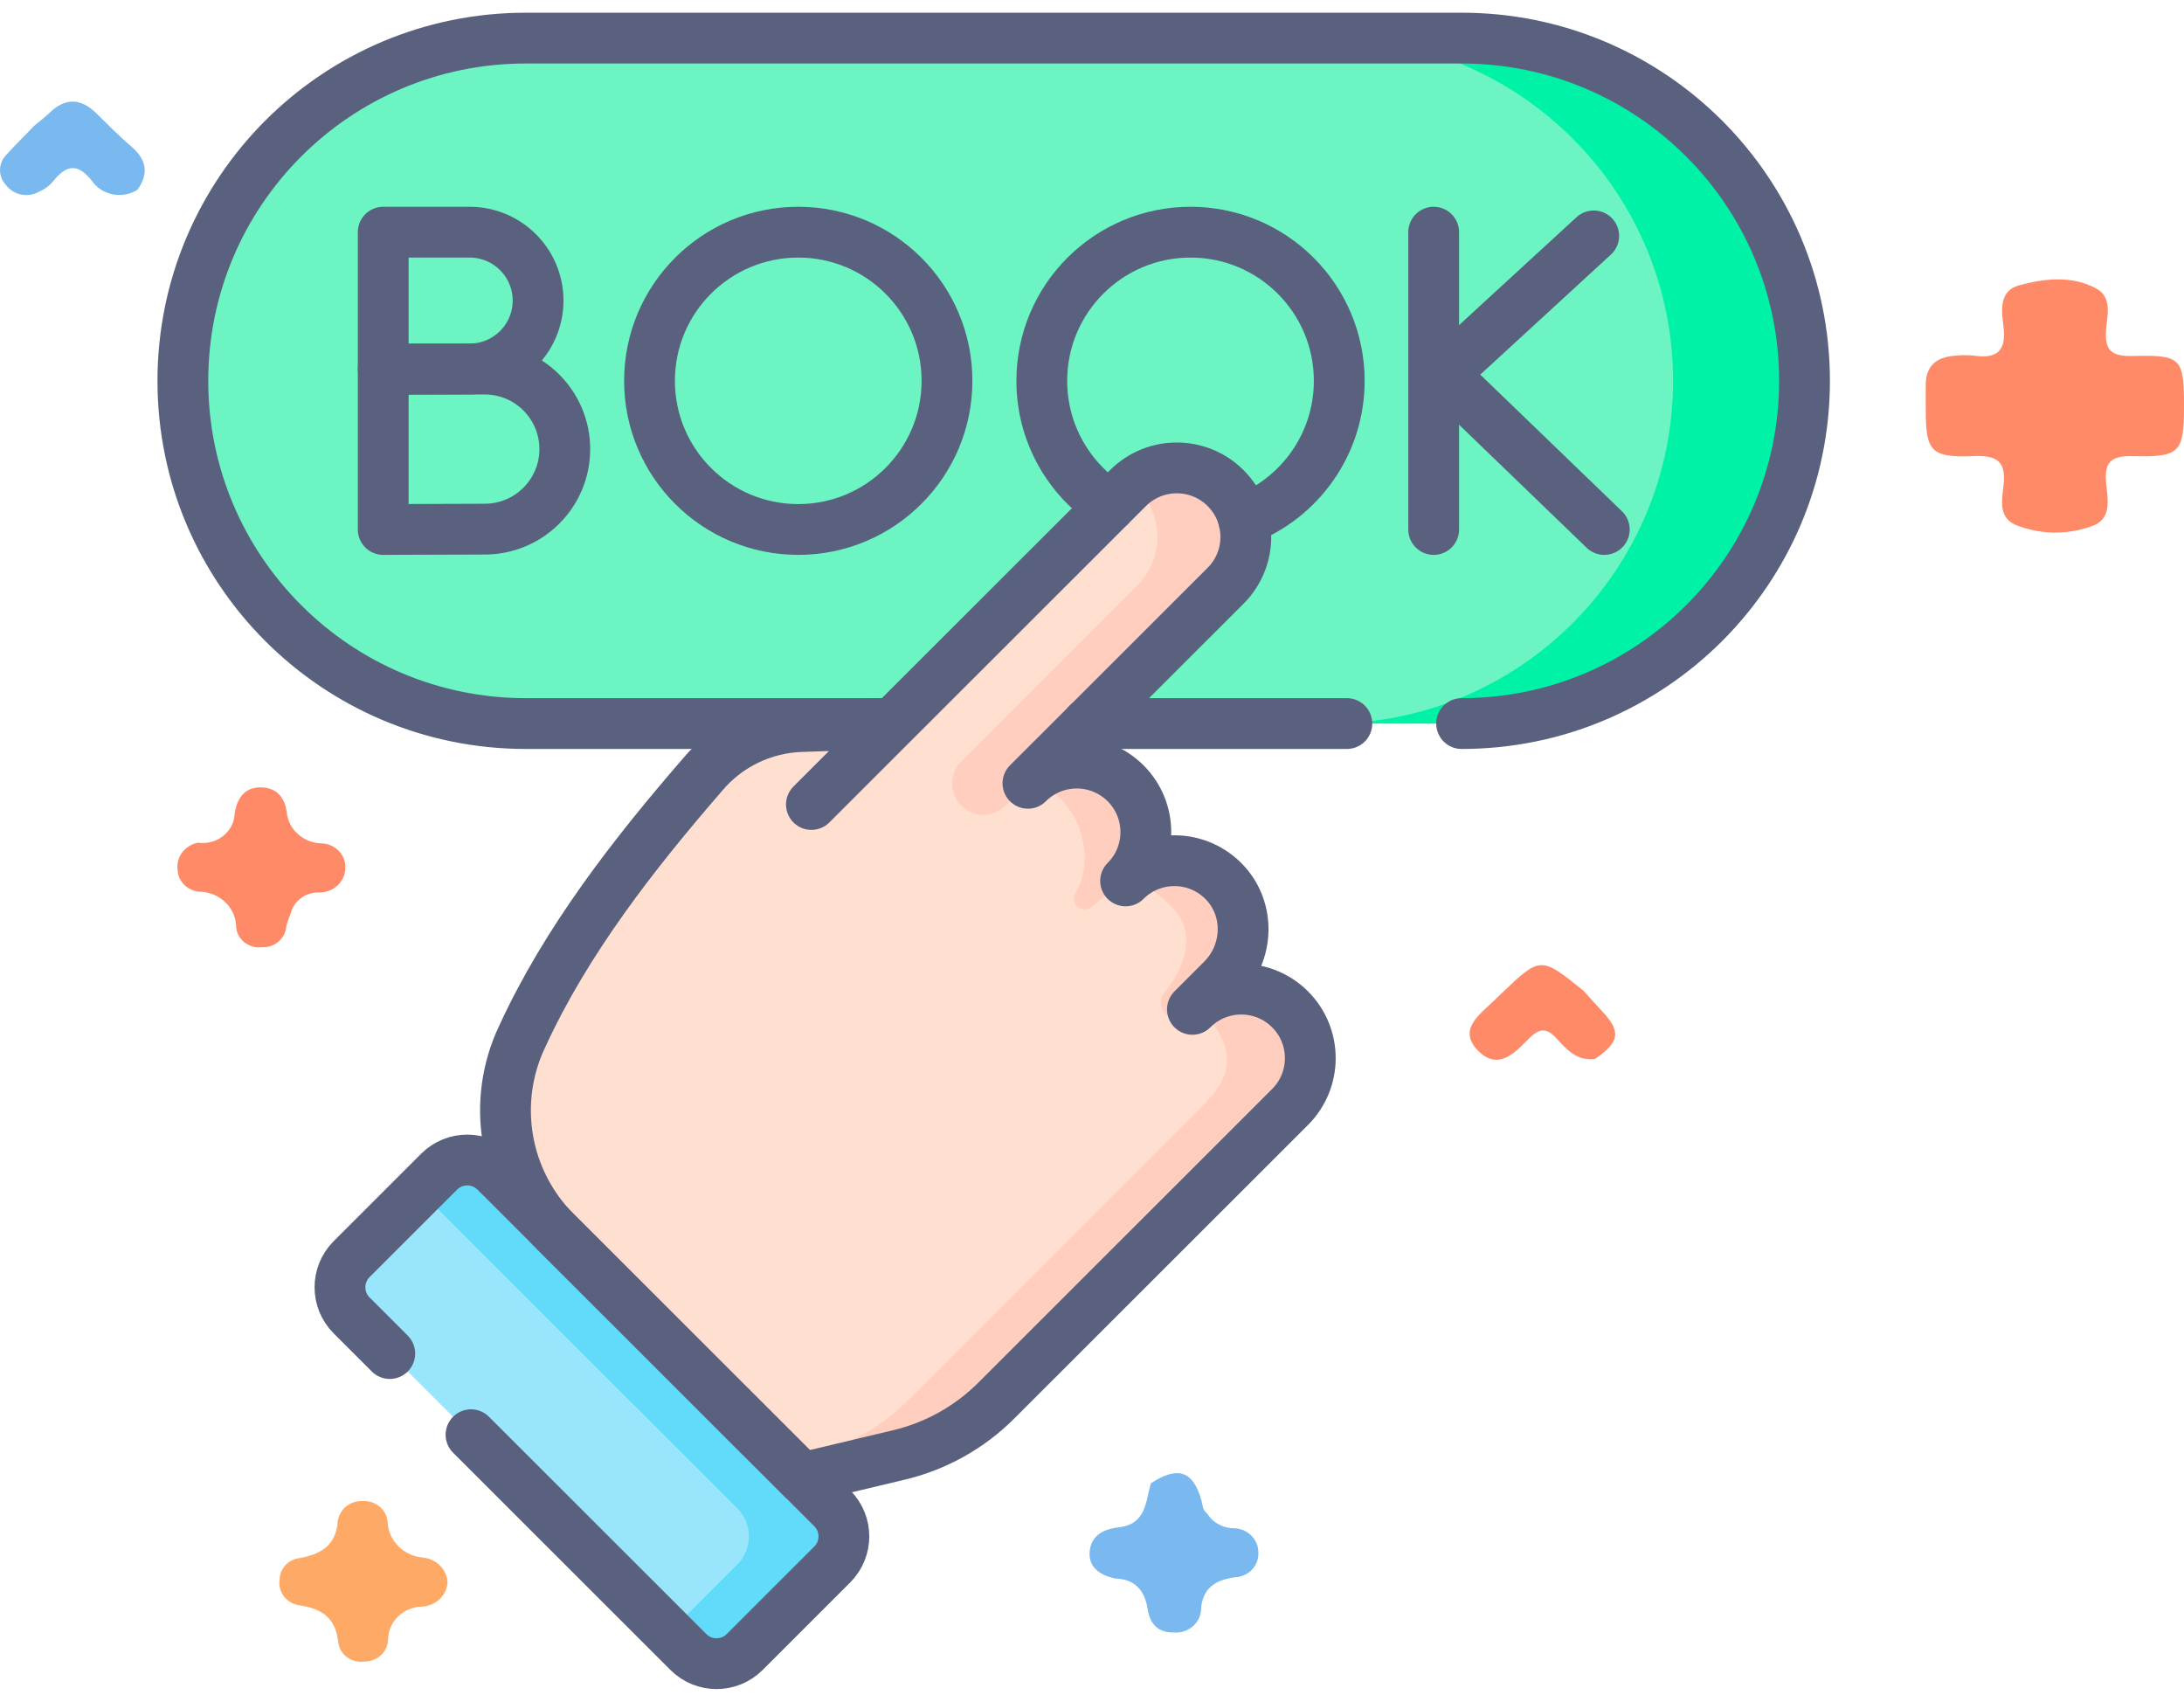 <svg width="86" height="67" viewBox="0 0 86 67" fill="none" xmlns="http://www.w3.org/2000/svg">
<path d="M43.892 62.147C43.319 62.013 42.866 61.718 42.907 61.111C42.949 60.478 43.415 60.208 44.063 60.132C45.132 60.008 45.113 59.123 45.316 58.402C46.379 57.703 46.985 57.906 47.311 59.082C47.361 59.262 47.351 59.461 47.532 59.585C47.641 59.766 47.799 59.915 47.989 60.018C48.178 60.121 48.394 60.173 48.612 60.17C48.869 60.183 49.111 60.291 49.287 60.472C49.462 60.653 49.557 60.891 49.551 61.138C49.556 61.26 49.536 61.381 49.492 61.495C49.448 61.61 49.381 61.715 49.294 61.804C49.208 61.894 49.103 61.966 48.987 62.017C48.872 62.068 48.746 62.097 48.619 62.102C47.878 62.205 47.377 62.509 47.296 63.305C47.299 63.434 47.275 63.564 47.224 63.684C47.173 63.805 47.097 63.914 47 64.005C46.903 64.096 46.787 64.167 46.66 64.214C46.533 64.26 46.397 64.282 46.261 64.276C45.582 64.293 45.281 63.923 45.191 63.354C45.075 62.624 44.709 62.172 43.892 62.147Z" fill="#79B9EF"/>
<path d="M62.803 41.694C62.086 41.782 61.684 41.312 61.284 40.877C60.899 40.457 60.609 40.484 60.216 40.881C59.66 41.442 58.992 42.184 58.191 41.355C57.407 40.544 58.24 39.967 58.806 39.419C58.901 39.326 58.997 39.235 59.093 39.144C60.662 37.642 60.662 37.642 62.355 39.007C62.593 39.27 62.825 39.538 63.069 39.795C63.845 40.61 63.787 41.032 62.803 41.694Z" fill="#FF8A68"/>
<path d="M17.624 62.31C17.606 62.556 17.494 62.788 17.311 62.962C17.127 63.136 16.883 63.24 16.625 63.255C16.265 63.261 15.923 63.403 15.671 63.648C15.42 63.894 15.28 64.225 15.282 64.568C15.272 64.798 15.169 65.016 14.994 65.174C14.82 65.333 14.587 65.421 14.346 65.419C14.227 65.435 14.105 65.428 13.988 65.399C13.871 65.37 13.762 65.318 13.666 65.248C13.571 65.177 13.491 65.089 13.431 64.989C13.372 64.889 13.334 64.778 13.32 64.663C13.219 63.714 12.703 63.339 11.773 63.201C11.533 63.162 11.319 63.036 11.176 62.848C11.034 62.66 10.974 62.426 11.01 62.197C11.012 61.984 11.095 61.779 11.244 61.621C11.394 61.463 11.599 61.364 11.821 61.341C12.664 61.186 13.23 60.824 13.3 59.902C13.327 59.671 13.446 59.458 13.632 59.309C13.819 59.159 14.058 59.084 14.301 59.1C14.543 59.09 14.779 59.171 14.959 59.326C15.139 59.481 15.249 59.697 15.264 59.928C15.278 60.287 15.431 60.628 15.693 60.886C15.954 61.144 16.306 61.3 16.681 61.326C16.934 61.358 17.167 61.474 17.339 61.654C17.512 61.834 17.613 62.066 17.624 62.31Z" fill="#FEAA66"/>
<path d="M1.353 4.947C1.556 4.777 1.769 4.617 1.958 4.435C2.588 3.83 3.193 3.87 3.8 4.467C4.249 4.907 4.69 5.358 5.168 5.766C5.774 6.282 5.869 6.835 5.411 7.473C5.269 7.563 5.109 7.625 4.942 7.655C4.775 7.686 4.603 7.685 4.437 7.651C4.27 7.618 4.112 7.554 3.971 7.463C3.83 7.371 3.71 7.254 3.617 7.118C3.042 6.387 2.59 6.509 2.08 7.152C1.931 7.327 1.74 7.465 1.523 7.555C1.316 7.669 1.072 7.707 0.838 7.661C0.604 7.615 0.396 7.488 0.253 7.305C0.088 7.139 -0.002 6.918 5.18382e-05 6.69C0.003 6.461 0.098 6.242 0.266 6.079C0.614 5.692 0.989 5.325 1.353 4.947Z" fill="#79B9EF"/>
<path d="M7.793 33.178C7.969 33.204 8.149 33.193 8.321 33.147C8.492 33.101 8.652 33.021 8.789 32.912C8.926 32.803 9.037 32.667 9.115 32.514C9.193 32.361 9.236 32.194 9.242 32.024C9.329 31.458 9.609 31.002 10.246 31C10.852 30.998 11.205 31.354 11.29 31.969C11.318 32.295 11.47 32.6 11.716 32.827C11.962 33.054 12.287 33.188 12.629 33.204C12.756 33.204 12.883 33.228 13.001 33.275C13.119 33.322 13.226 33.39 13.316 33.477C13.406 33.563 13.478 33.666 13.526 33.778C13.575 33.891 13.6 34.012 13.6 34.134C13.604 34.264 13.581 34.395 13.532 34.516C13.482 34.638 13.408 34.749 13.313 34.843C13.218 34.937 13.104 35.011 12.979 35.062C12.853 35.113 12.717 35.139 12.581 35.139C12.326 35.129 12.076 35.202 11.872 35.347C11.667 35.492 11.52 35.699 11.456 35.935C11.382 36.112 11.32 36.295 11.272 36.48C11.255 36.709 11.145 36.922 10.965 37.074C10.786 37.227 10.552 37.306 10.312 37.295C10.193 37.309 10.072 37.3 9.956 37.268C9.841 37.237 9.733 37.184 9.639 37.113C9.545 37.041 9.466 36.953 9.408 36.852C9.35 36.752 9.313 36.642 9.3 36.527C9.302 36.342 9.265 36.158 9.192 35.986C9.12 35.814 9.012 35.658 8.876 35.526C8.74 35.394 8.577 35.289 8.398 35.217C8.22 35.145 8.028 35.107 7.834 35.106C7.61 35.085 7.403 34.988 7.249 34.832C7.095 34.677 7.004 34.473 6.994 34.259C6.959 34.016 7.021 33.769 7.17 33.568C7.318 33.367 7.541 33.228 7.793 33.178Z" fill="#FF8A68"/>
<path d="M86 16.012C86 17.808 85.84 18.005 84.017 17.96C83.192 17.939 82.862 18.134 82.928 18.97C82.979 19.607 83.22 20.457 82.318 20.733C81.355 21.071 80.294 21.044 79.352 20.659C78.672 20.351 78.837 19.641 78.895 19.087C78.987 18.205 78.68 17.919 77.735 17.957C76.033 18.026 75.831 17.777 75.83 16.134C75.83 15.811 75.833 15.488 75.83 15.165C75.826 14.405 76.255 14.047 77.014 14.002C77.25 13.978 77.488 13.978 77.723 14.002C78.643 14.137 78.997 13.807 78.896 12.901C78.826 12.282 78.675 11.46 79.511 11.232C80.503 10.962 81.596 10.839 82.552 11.363C83.183 11.709 82.976 12.419 82.932 12.973C82.871 13.757 83.105 14.042 83.981 14.017C85.905 13.964 86 14.104 86 16.012Z" fill="#FF8A68"/>
<path d="M57.555 28.488H20.704C13.247 28.488 7.201 22.447 7.201 14.994C7.201 7.542 13.247 1.5 20.704 1.5H57.555C65.012 1.5 71.058 7.542 71.058 14.994C71.058 22.447 65.012 28.488 57.555 28.488Z" fill="#6CF5C2"/>
<path d="M57.555 1.5H52.377C59.834 1.5 65.88 7.542 65.88 14.994C65.88 22.447 59.834 28.488 52.377 28.488H57.555C65.013 28.488 71.058 22.447 71.058 14.994C71.058 7.542 65.012 1.5 57.555 1.5Z" fill="#00F2A6"/>
<path d="M19.509 46.131L32.77 59.383C33.383 59.995 33.383 60.987 32.77 61.599L29.324 65.043C28.712 65.655 27.719 65.655 27.107 65.043L13.846 51.791C13.234 51.179 13.234 50.187 13.846 49.575L17.292 46.131C17.904 45.519 18.897 45.519 19.509 46.131Z" fill="#99E6FC"/>
<path d="M32.77 59.383L19.509 46.131C18.897 45.519 17.904 45.519 17.292 46.131L16.531 46.891L29.031 59.383C29.643 59.995 29.643 60.987 29.031 61.599L26.346 64.282L27.107 65.043C27.719 65.655 28.712 65.655 29.324 65.043L32.77 61.599C33.383 60.987 33.383 59.995 32.77 59.383Z" fill="#62DBFB"/>
<path d="M48.261 19.218C47.199 18.157 45.478 18.157 44.416 19.218L35.139 28.488L31.548 28.605C30.803 28.63 30.073 28.811 29.403 29.138C28.734 29.464 28.141 29.928 27.664 30.5C24.96 33.62 22.298 37.033 20.569 40.795C19.328 43.386 19.857 46.478 21.89 48.51L31.579 58.193L35.406 57.282C36.853 56.937 38.177 56.197 39.229 55.146L50.8 43.583C51.861 42.522 51.861 40.801 50.8 39.74C49.738 38.679 48.016 38.679 46.954 39.74L48.125 38.569C49.175 37.521 49.241 35.81 48.218 34.734C47.161 33.622 45.401 33.605 44.323 34.683C45.385 33.622 45.385 31.901 44.323 30.84C43.261 29.779 41.539 29.779 40.477 30.84L48.261 23.061C49.323 22 49.323 20.279 48.261 19.218Z" fill="#FFDFCF"/>
<path d="M44.323 30.839C43.261 29.778 41.539 29.778 40.477 30.839H40.841C42.668 31.607 43.122 33.934 42.356 35.127C42.242 35.306 42.261 35.538 42.415 35.684C42.492 35.758 42.593 35.8 42.7 35.804C42.806 35.807 42.911 35.772 42.992 35.703C43.428 35.338 44.205 34.699 44.323 34.682C45.385 33.621 45.385 31.901 44.323 30.839ZM48.261 19.217C47.258 18.214 45.666 18.16 44.598 19.053C44.66 19.105 44.721 19.159 44.78 19.217C45.842 20.278 45.842 21.999 44.78 23.06L37.854 29.981C37.626 30.21 37.496 30.519 37.494 30.842C37.492 31.166 37.618 31.476 37.843 31.708C38.321 32.197 39.106 32.203 39.591 31.721L40.477 30.839L48.261 23.06C49.323 21.999 49.323 20.278 48.261 19.217Z" fill="#FFCEBF"/>
<path d="M48.236 34.75C47.181 33.618 45.407 33.594 44.322 34.679C44.885 34.599 45.622 35.161 46.215 35.785C47.11 36.726 46.676 38.065 45.85 39.088C45.651 39.334 45.664 39.689 45.889 39.911C45.998 40.019 46.143 40.082 46.296 40.087C46.449 40.093 46.598 40.04 46.714 39.941L46.953 39.735L48.121 38.568C49.164 37.526 49.241 35.828 48.236 34.75ZM50.799 39.735C49.737 38.674 48.015 38.674 46.953 39.735L47.712 40.234C48.731 41.596 48.379 42.517 47.317 43.578L35.746 55.142C34.694 56.193 33.371 56.932 31.924 57.277L30.908 57.519L31.578 58.189L35.405 57.277C36.853 56.932 38.176 56.193 39.228 55.142L50.799 43.578C51.861 42.517 51.861 40.797 50.799 39.735Z" fill="#FFCEBF"/>
<path d="M15.348 53.292L13.846 51.791C13.234 51.179 13.234 50.187 13.846 49.575L17.292 46.131C17.905 45.519 18.897 45.519 19.509 46.131L32.77 59.383C33.383 59.995 33.383 60.987 32.77 61.599L29.324 65.043C28.712 65.655 27.719 65.655 27.107 65.043L18.547 56.488" stroke="#59617F" stroke-width="2" stroke-miterlimit="10" stroke-linecap="round" stroke-linejoin="round"/>
<path d="M35.139 28.488L31.951 31.674M48.261 19.218C47.199 18.157 45.478 18.157 44.416 19.218L35.139 28.488L31.548 28.605C30.803 28.63 30.073 28.811 29.403 29.138C28.734 29.464 28.141 29.928 27.664 30.5C24.96 33.62 22.298 37.033 20.569 40.795C19.328 43.386 19.857 46.478 21.89 48.51L31.579 58.193L35.406 57.282C36.853 56.937 38.177 56.197 39.229 55.146L50.8 43.583C51.861 42.522 51.861 40.801 50.8 39.74C49.738 38.679 48.016 38.679 46.954 39.74L48.125 38.569C49.175 37.521 49.241 35.81 48.218 34.734C47.161 33.622 45.401 33.605 44.323 34.683C45.385 33.622 45.385 31.901 44.323 30.84C43.261 29.779 41.539 29.779 40.477 30.84L48.261 23.061C49.323 22 49.323 20.279 48.261 19.218Z" stroke="#59617F" stroke-width="2" stroke-miterlimit="10" stroke-linecap="round" stroke-linejoin="round"/>
<path d="M57.554 28.488C61.282 28.488 64.658 26.977 67.103 24.536C69.546 22.095 71.057 18.721 71.057 14.994C71.057 7.542 65.011 1.5 57.554 1.5H20.704C16.976 1.5 13.6 3.01 11.156 5.452C8.713 7.895 7.201 11.269 7.201 14.994C7.201 22.447 13.247 28.488 20.704 28.488H35.06M42.826 28.488H53.036M56.454 9.141V20.847" stroke="#59617F" stroke-width="2" stroke-miterlimit="10" stroke-linecap="round" stroke-linejoin="round"/>
<path d="M62.756 9.288L56.83 14.732L63.172 20.847M21.188 11.834C21.188 13.322 19.981 14.528 18.492 14.528C17.754 14.528 15.09 14.54 15.09 14.54V9.141H18.492C19.981 9.141 21.188 10.347 21.188 11.834Z" stroke="#59617F" stroke-width="2" stroke-miterlimit="10" stroke-linecap="round" stroke-linejoin="round"/>
<path d="M22.24 17.682C22.24 19.422 20.828 20.833 19.087 20.833C18.223 20.833 15.09 20.847 15.09 20.847V14.531H19.087C20.828 14.531 22.24 15.942 22.24 17.682Z" stroke="#59617F" stroke-width="2" stroke-miterlimit="10" stroke-linecap="round" stroke-linejoin="round"/>
<path d="M31.433 20.847C34.668 20.847 37.29 18.226 37.29 14.994C37.29 11.761 34.668 9.141 31.433 9.141C28.198 9.141 25.576 11.761 25.576 14.994C25.576 18.226 28.198 20.847 31.433 20.847Z" stroke="#59617F" stroke-width="2" stroke-miterlimit="10" stroke-linecap="round" stroke-linejoin="round"/>
<path d="M48.97 20.463C51.172 19.623 52.736 17.49 52.736 14.995C52.736 11.761 50.114 9.141 46.88 9.141C43.646 9.141 41.023 11.761 41.023 14.995C41.023 17.06 42.094 18.876 43.711 19.918" stroke="#59617F" stroke-width="2" stroke-miterlimit="10" stroke-linecap="round" stroke-linejoin="round"/>
</svg>
